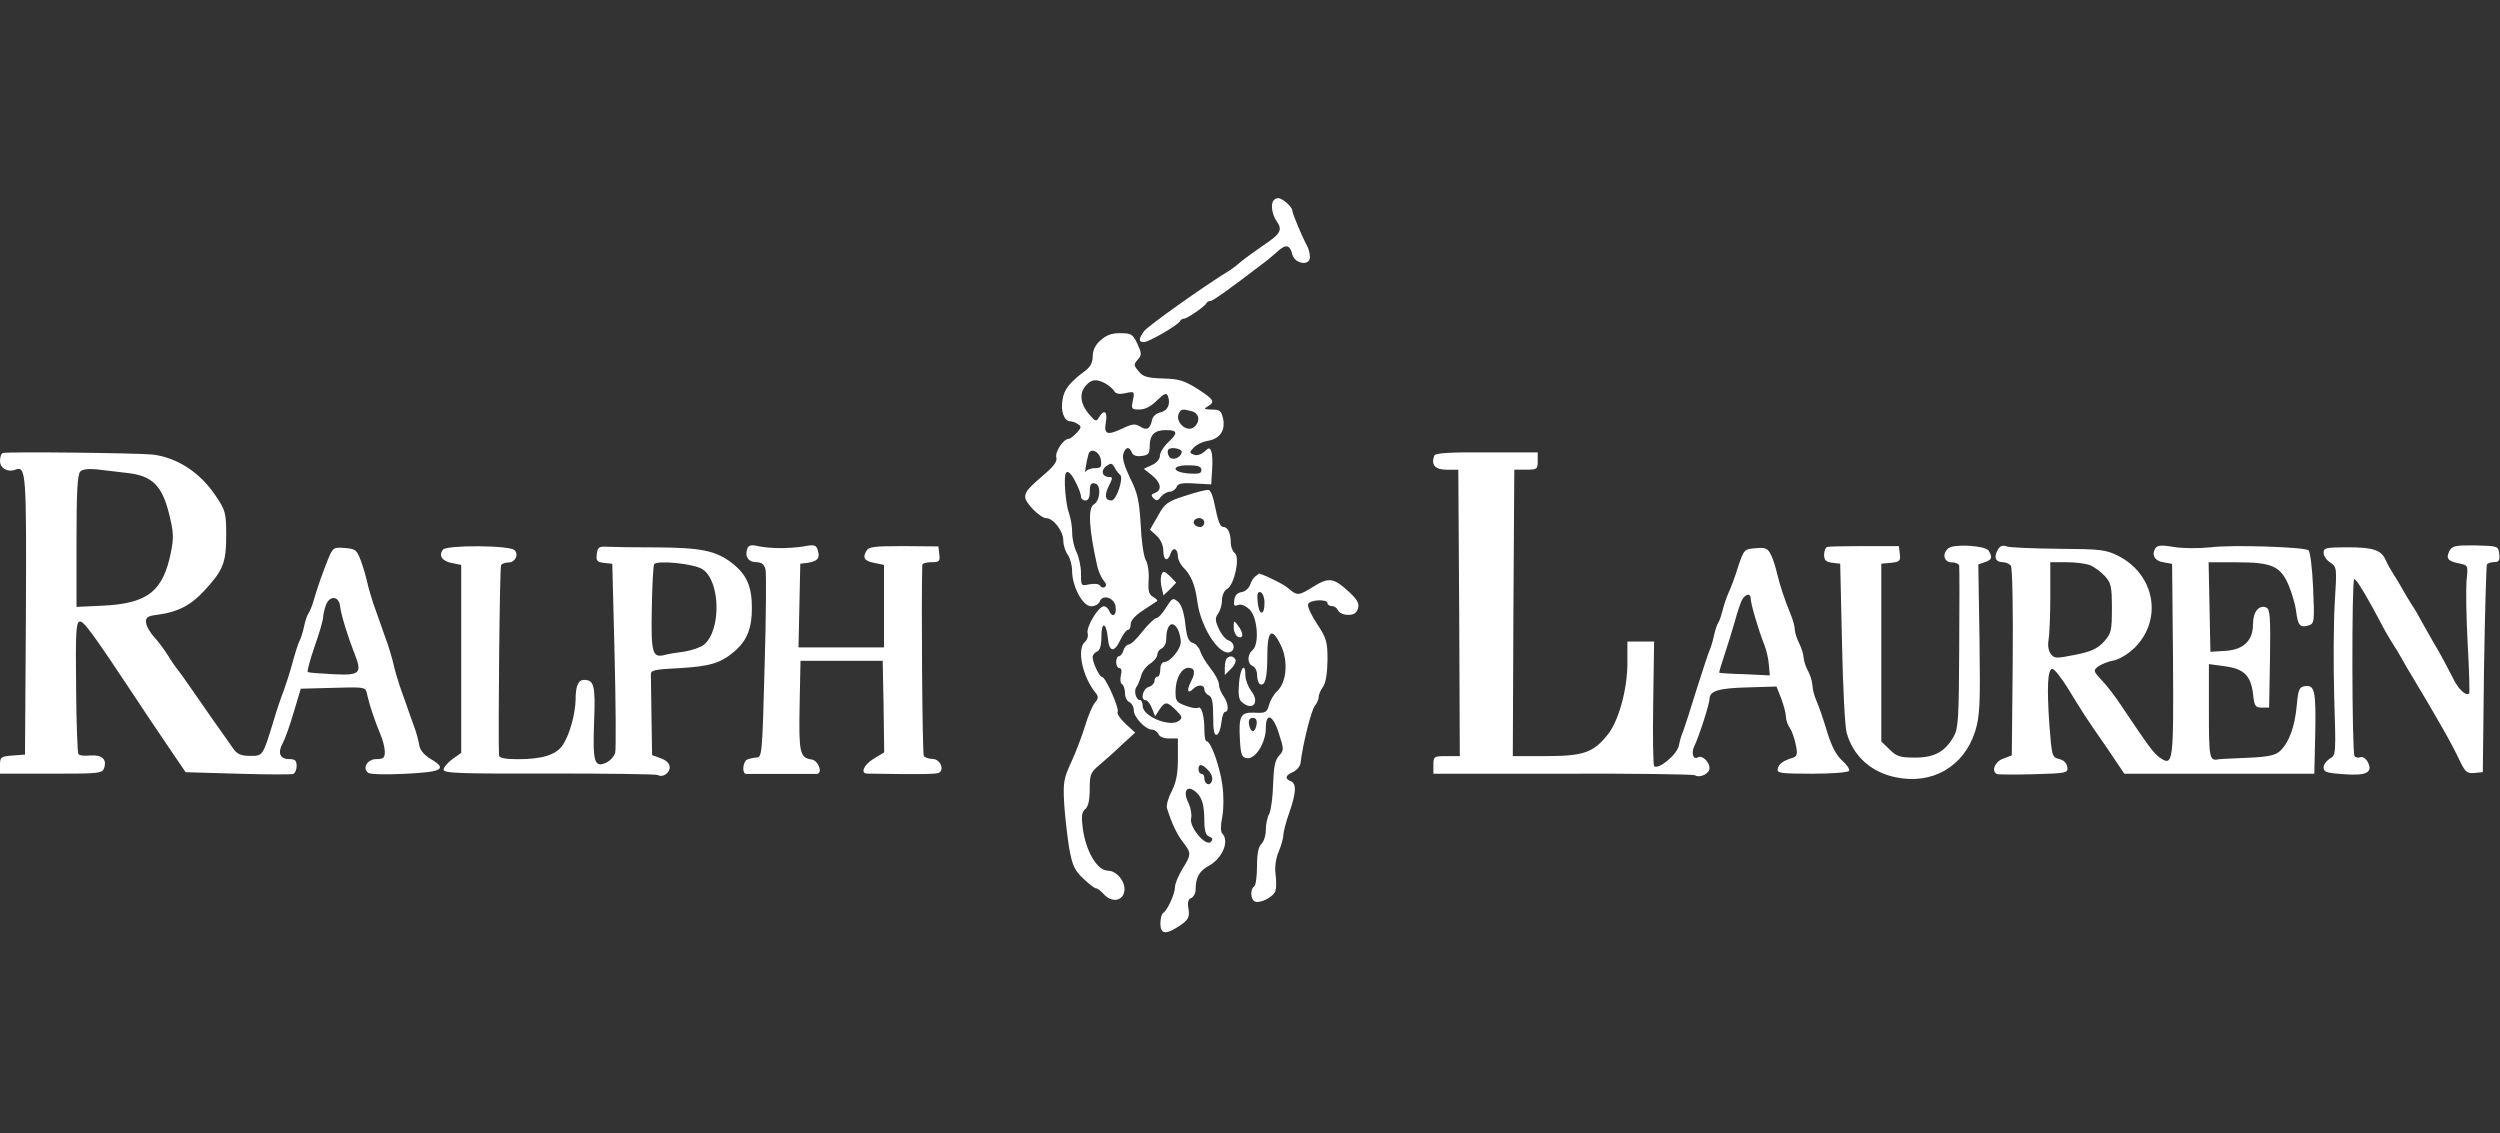 <?xml version="1.0" encoding="UTF-8"?> <svg xmlns="http://www.w3.org/2000/svg" xmlns:xlink="http://www.w3.org/1999/xlink" version="1.1" id="Layer_1" x="0px" y="0px" viewBox="0 0 2500 1133" style="enable-background:new 0 0 2500 1133;" xml:space="preserve"><rect x="0" y="0" width="2500" height="1133" fill="#333333" stroke="none"/> <style type="text/css"> .st0{fill:#FFFFFF;} </style> <path class="st0" d="M1273.9,200.1c-3.5,3.2-2.1,14.1,2.6,20.9c6.5,9.1,4.1,12.9-14.1,25c-8.5,5.9-18.2,12.9-21.7,15.9 c-3.2,2.9-7.9,6.5-10.6,8.2c-25.6,15.6-82.5,56.1-86.1,61.1c-5.6,7.9-5.6,10.9,0,10.9c4.7,0,34.7-17.3,36.1-21.1 c0.6-1.2,2.3-2.3,3.8-2.3c3.2,0,21.1-12.3,22.6-15.6c0.6-1.2,2.3-2.1,3.8-2.1c2.6,0,19.7-12.3,50.8-36.1c5-3.5,12-9.4,16.2-13.2 c8.5-7.9,12.6-7,15,2.6c2.3,9.7,17.6,12,17.6,2.9c0-3.5-1.2-8.5-2.9-11.5c-4.7-8.5-14.7-32.3-14.7-35.2c0-3.5-10-12.3-13.8-12.3 C1277.2,198,1274.8,198.9,1273.9,200.1L1273.9,200.1z"></path> <path class="st0" d="M1100.3,340.5c-5,4.4-7.6,10-7.6,15.9c0,6.2-2.3,10.6-7.9,14.7c-15,11.2-20.9,18.5-22.3,28.8 c-2.1,11.2,1.8,21.4,7.6,21.4c2.1,0,5.6,1.2,7.9,2.9c3.5,2.1,3.5,3.5-1.2,8.5c-3.2,3.5-6.8,6.2-8.2,6.2c-5.3,0-13.8,13.2-12.3,18.5 c1.2,3.5-2.1,8.2-9.4,14.7c-18.8,16.2-21.7,19.4-21.7,25c0,5.9,15.3,21.1,21.1,21.1c7,0,17,12.9,17,22.3c0,4.7,2.1,11.2,4.4,14.1 c2.3,3.2,4.4,10.6,4.4,16.2c0,15.6,10.6,35.5,19.1,35.5c3.5,0,7.6-2.1,8.5-4.7c2.9-7.9,15-3.8,15.9,5.3c1.2,8.8-3.5,11.2-6.5,3.8 c-0.9-2.3-3.2-4.4-5.3-4.4c-5.6,0.3-17.6,20.6-16.2,26.7c0.9,2.9-0.3,6.8-2.6,8.8c-8.5,7-2.6,35.2,10.9,51.4 c2.6,3.2,2.6,5.3-0.9,9.4c-2.3,2.6-6.8,12.9-9.7,22.6c-2.9,9.7-9.1,26.1-13.8,36.4c-7.9,17-8.5,20.9-7.3,42.6 c0.9,12.9,3.2,32.9,5,44.1c3.2,17.3,5.3,22,14.1,30.3c5.6,5.3,11.2,9.7,12.6,9.7c1.5,0,5,2.6,8.2,6.2c7.9,8.5,19.1,6.5,20.3-3.8 c1.2-9.1-7.9-20-16.4-20c-10.9,0-22.3-19.7-25.3-42.9c-1.5-11.7-0.9-15.9,2.6-18.8c2.9-2.3,4.4-8.8,4.4-19.7c0-14.4,0.9-17,9.1-23.8 c5.3-4.4,15.6-13.5,22.9-20.6l13.5-12.3l-9.7-8.8c-5.3-5-8.8-10.3-7.9-11.7c2.1-3.2-12-35.2-15.6-35.2c-2.6,0-9.4-14.4-9.4-19.7 c0-2.3,2.1-4.7,4.4-5.6c2.9-1.2,4.4-5.9,4.4-15.3c0-15.6,5-13.8,6.5,2.1c1.2,13.8,6.5,14.4,12.3,1.8c2.6-5.6,6.2-10.3,7.6-10.3 c1.8,0,2.9-2.6,2.9-5.9c0-3.5,4.7-8.8,12.6-13.8c6.8-4.4,12.9-8.5,13.8-9.1c0.9-0.6-0.9-2.3-3.8-4.1c-4.4-2.3-5.3-5.9-4.7-16.4 c0.6-7.6-0.6-17-2.9-20.6c-2.1-3.8-4.4-19.7-5-35.2c-1.5-24.1-2.9-31.4-10.6-46.7c-5.6-11.7-8.2-20.3-6.8-24.1 c2.3-7.3,5.9-7.9,8.5-1.5c1.2,2.9,4.4,4.1,9.7,3.5c7-0.9,8.2-2.3,8.2-10.6c0.3-10.9,5-15.3,16.4-15.3c11.5,0,12,2.9,2.6,11.7 c-5,4.7-8.8,10.9-8.8,13.8c0,3.5-3.2,7.3-7.9,9.4l-8.2,3.8l8.2,6.5c9.1,7.3,10.3,15,2.9,17.6c-3.8,1.5-4.1,2.6-1.2,5.6 c2.9,2.6,4.4,2.3,7.3-1.8c2.1-2.6,6.2-5,8.8-5c2.6,0,5.6-2.1,6.8-4.7c1.2-3.5,5.3-4.4,18.2-3.5l16.4,0.9l0.9-14.4 c0.6-7.9,0.3-16.2-0.9-18.8c-1.5-3.8-2.3-3.8-7,0.6c-2.9,2.6-7.3,4.1-10.3,2.9c-4.7-1.8-4.7-2.3-0.3-7c2.6-2.9,9.4-6.2,15-7 c11.7-2.3,17-10.6,14.4-22.6c-1.8-7.3-3.2-8.5-11.2-8.5c-7.9-0.3-8.5-0.6-4.1-3.2c7.6-4.4,6.5-6.8-10.3-17.6 c-13.2-8.2-18.5-10-34.7-10.3c-15.6-0.6-20-1.8-24.1-7.3c-5-5.9-5-6.8-0.9-11.5s4.1-6.2-0.3-15.9c-4.7-9.7-6.2-10.6-17.3-10.6 C1111.5,333.1,1106.2,335.2,1100.3,340.5L1100.3,340.5z M1105.3,383.4c3.5,2.1,7.6,5.3,8.8,7.6c1.8,2.9,5.3,3.5,11.5,2.1 c8.8-1.8,9.1-1.8,7.3,7.3c-1.8,8.5-1.5,9.1,6.5,9.1c5.9,0,11.7-3.2,17.6-9.1c7.3-7,9.4-7.9,10.9-4.4c2.9,7.9,0,14.7-7.6,16.4 c-4.1,0.9-7.6,4.1-8.2,7.3c-1.8,9.1-5.3,11.2-11.7,7c-5.3-3.2-7.9-2.9-16.7,1.2c-16.4,7.9-20,6.8-17.9-5.3 c2.1-11.2-1.8-13.8-6.8-5.3c-2.6,4.7-3.8,4.4-10.3-3.5c-8.5-10.3-9.7-20.9-2.6-28.5C1091.5,379.2,1096.5,378.7,1105.3,383.4 L1105.3,383.4z M1192,411.3c7.3,2.1,8.5,10.3,2.3,15.6c-7.6,6.5-20.3-5.6-15-14.4C1181.4,408.9,1182.9,408.9,1192,411.3L1192,411.3z M1181.7,452.1c-0.9,5.9-9.7,9.1-12.6,4.4c-1.5-2.3-1.8-5.3-0.9-6.8C1170.3,446.5,1182.3,448.6,1181.7,452.1L1181.7,452.1z M1100.9,460.3c0.9,6.8,0,7.9-6.5,7.9c-3.8,0-7.9,1.8-8.8,3.5c-1.5,3.8,0.9-10.9,2.9-17.6C1090.6,447.1,1100,451.8,1100.9,460.3z M1120,474.7c4.1,2.6-3.5,25.8-8.5,25.8c-6.5,0-7.3-5.3-2.6-14.7c3.8-7.6,4.1-8.8,0.3-8.8c-7,0-8.8-6.5-2.9-10.9 c4.7-3.2,5.6-3.2,8.2,1.2C1115.9,470.3,1118.6,473.5,1120,474.7z M1201.4,470c0,3.5-2.6,4.1-12.3,3.5c-17.3-1.2-18.5-8.2-1.2-8.2 C1198.2,465.3,1201.4,466.5,1201.4,470z M1076.3,483.5c2.6,5,4.7,10.9,4.7,13.2c0,2.1,2.1,3.8,4.4,3.8c2.9,0,4.4-2.9,4.4-9.1 c0-7,1.2-8.8,5.3-7.9c6.2,1.2,5.3,17-1.2,20.9c-6.2,3.5-5,24.7,3.5,62.3c1.2,4.7,3.8,10.9,6.2,13.8c2.6,2.9,3.2,5.3,1.2,6.5 c-1.5,1.2-3.8,0.3-4.7-1.2c-1.2-2.1-5.6-2.3-10.6-1.5c-8.5,1.8-8.5,1.8-8.5-10.9c0-7-2.1-16.4-4.4-21.1c-2.3-4.4-4.4-13.2-4.4-19.4 c0-6.5-1.5-15-3.2-19.7c-3.2-8.2-5.6-35.5-3.2-39.9C1067.4,469.7,1071.6,473.5,1076.3,483.5z M2.9,453c-1.8,0.6-2.9,4.1-2.9,7.9 c0,7.3,7.6,11.7,15.3,8.8c10.9-4.1,11.2,2.9,10.6,145.7L25,754.6l-12.3,0.9C0.9,756.4,0,757,0,765.2v8.5h51.1 c49.6,0,51.4-0.3,53.2-6.2c2.6-8.5-2.6-12.9-14.4-12c-5.6,0.6-10.6,0-11.5-1.5c-0.9-1.5-2.1-31.4-2.3-67c-0.6-55.5,0-64.6,3.5-65.5 c4.1-0.6,12,10,58.5,80.2c2.3,3.8,14.1,21.1,25.8,38.5l21.7,32l51.7,1.5c28.8,0.9,53.8,0.9,55.8,0.3c1.8-0.6,3.5-4.1,3.5-7.9 c0-5.6-1.5-7-7.3-7c-9.7,0-12-6.5-6.2-16.7c2.3-4.4,7.3-18.5,10.9-31.1l6.8-22.6l22.9-0.6c45.2-1.2,41.4-1.8,43.8,7.9 c2.3,10,7.3,25,13.2,39.1c2.3,5.3,4.1,12.9,4.1,16.7c0,6.2-1.5,7.3-8.5,7.3c-9.1,0-14.4,9.4-7.9,13.8c1.8,1.5,18.2,1.8,36.7,0.9 c37.3-1.8,42.6-4.7,25.8-14.7c-6.5-3.8-10.9-8.8-11.7-14.1c-0.6-4.4-2.9-12.6-5-18.2c-2.1-5.6-5.3-15-7.3-20.6s-5.3-15-7.3-20.6 c-1.8-5.6-4.7-15-5.9-20.6c-1.2-5.6-4.1-15-5.9-20.6c-2.1-5.6-5.3-15-7.3-20.6s-5.3-15-7.3-20.6c-1.8-5.6-4.7-15-5.9-20.6 s-4.1-15.6-6.5-22c-4.1-10.9-5.3-11.7-16.2-12.6c-10.9-0.9-11.7-0.3-16.2,10.3c-5.6,14.1-10.9,28.8-14.7,42 c-1.5,5.6-4.1,11.5-5.3,13.2c-1.2,1.5-3.2,7.6-4.4,13.2s-3.2,12-4.7,14.7c-1.2,2.3-4.4,12.3-7,22s-6.8,22.3-8.8,27.9 c-2.3,5.6-7,19.4-10.3,30.8c-10.6,34.4-10.3,33.8-23.2,33.8c-8.8,0-12.9-1.8-16.4-6.8c-8.8-12.3-32.3-45.8-42.6-60.8 c-5.6-8.2-11.7-16.7-13.2-18.5c-1.8-2.1-6.2-8.2-9.7-14.1c-3.5-5.6-9.7-14.1-13.8-18.5s-7.9-10.9-8.2-14.4 c-0.6-5.6,1.2-6.8,12.6-8.2c19.1-2.6,32.3-9.4,45.5-23.8c18.8-20.3,22-27.9,22-55.2c0-22.6-0.6-25-10.6-39.9 c-15.3-22.9-37.9-37.9-62.6-41.1C138.4,453,7.6,451.5,2.9,453L2.9,453z M126.6,472.9c25.3,2.6,35.2,12.3,42.3,40.2 c4.7,18.8,5,24.4,2.1,38.8c-7.9,39.7-23.5,51.7-68.7,53.8l-25.8,1.2v-65.8c0-48.8,0.9-66.7,3.8-69.6c2.3-2.3,8.2-2.9,16.7-2.1 C104.3,470.3,117.5,471.8,126.6,472.9z M340.1,606.3c0.9,8.5,8.2,31.7,14.4,47.3c7.9,19.7,5.6,22-21.1,20.6 c-12.9-0.6-24.4-1.5-25.6-2.1c-0.9-0.6,2.1-12,6.8-25.6c4.7-13.2,8.5-26.4,8.5-29.1s1.5-8.5,2.9-12.6 C329.9,595.1,339,596,340.1,606.3L340.1,606.3z M1434.3,455.6c-3.5,9.1,0.6,14.1,12.3,14.1h11.7l0.9,143.1l0.6,143.3h-13.2 c-12.6,0-13.2,0.3-13.2,8.8v8.8h129.2c71.1-0.3,130.4,0.6,132.2,1.5c5,3.2,14.7-1.5,14.7-7c0-6.5-7.3-13.2-11.5-10.9 c-4.7,2.9-7-4.1-3.8-10.9c4.7-9.4,15.3-42.6,15.3-47.3c0-8.2,8.8-10.9,37.6-11.7l29.4-0.9l4.7,12c2.6,6.8,4.7,15,4.7,18.2 s1.8,8.2,4.1,11.5c2.1,3.2,4.7,10.9,5.9,17c1.8,9.1,1.2,11.2-3.2,12.6c-9.7,2.9-14.1,6.2-15,11.2c-0.9,4.1,3.2,4.7,34.4,4.7 c19.4,0,35.8-1.2,37-2.9c0.9-1.5-2.3-6.2-7-10.3c-5.9-5.3-10.6-14.4-15-28.8c-3.5-11.7-8.2-25.6-10.6-30.8s-4.1-12.6-4.1-16.2 c-0.3-3.5-2.1-9.7-4.4-13.8s-4.1-10-4.4-13.2c0-3.2-2.1-9.7-4.4-14.4c-2.3-4.4-4.4-10.9-4.4-13.8s-1.8-9.7-4.1-15 c-6.2-15.3-10.9-29.4-13.5-40.5c-1.2-5.6-3.8-14.1-5.9-18.5c-3.5-7.3-5.3-8.2-15.6-7.3c-11.5,0.9-11.7,1.2-17.6,18.5 c-2.9,9.7-7.3,21.4-9.7,26.4c-2.1,4.7-4.7,12.6-5.9,17.6c-1.2,4.7-2.9,10-4.1,11.7c-1.2,1.5-3.2,7.6-4.4,13.2 c-1.2,5.6-3.2,12-4.4,14.7c-1.2,2.3-7,20.3-13.2,39.7c-5.9,19.4-12,37.9-13.2,41.1c-1.5,3.2-3.5,9.7-4.4,14.7 c-1.8,8.8-20.6,24.4-24.7,20.3c-0.9-0.9-1.5-29.4-0.9-63.2l0.9-61.4h-26.7V663c0,26.4-8.8,58.5-20,72 c-14.1,17.6-24.1,21.1-61.4,21.1h-33.2l0.6-143.3l0.9-143.1h11.7c11.2,0,11.7-0.6,11.7-8.5v-8.8h-51.1 C1449.9,452.1,1435.2,453,1434.3,455.6L1434.3,455.6z M1750.7,598.7c0,5,7.9,31.7,13.5,45.8c2.3,5.6,4.4,15,4.7,20.6l0.9,10.3 l-25-1.2c-13.8-0.3-25.3-1.2-25.6-1.5s2.1-8.2,5.3-17.9s7.9-24.7,10.3-33.2c2.3-8.8,5.6-18.2,7-21.4 C1745.4,593.7,1750.7,592.8,1750.7,598.7L1750.7,598.7z"></path> <path class="st0" d="M1185.8,495.6c-18.5,5.9-20.9,7.6-27.9,20.3l-7.9,13.8l6.8,6.2c3.8,3.5,6.5,9.7,6.5,14.7c0,10,4.4,11.7,7.3,2.9 c2.3-7,7.3-5,7.3,2.9c0,2.9,2.3,7.6,5,10.6c8.2,7.9,12.3,18.2,14.4,34.4c3.5,27,23.5,56.7,33.8,50.2c4.4-2.6,2.9-9.4-2.6-11.2 c-2.9-0.9-7.3-6.2-9.7-11.7c-3.8-8.2-3.8-10.9-0.6-15.3c2.1-2.9,3.8-8.8,3.8-13.2c0-4.7,2.1-9.4,5-11.2c7.3-3.8,13.2-31.4,7.9-35.8 c-2.3-1.8-4.1-6.5-4.1-10c0-9.7-2.9-16.2-7.3-16.2c-3.5,0-5.3-4.7-9.7-26.1c-1.2-5.6-3.5-10.6-5-10.9 C1207,489.4,1196.7,492,1185.8,495.6L1185.8,495.6z M1204.3,522.6c0,2.3-1.8,4.4-4.1,4.4c-5,0-8.2-4.1-5.6-7 C1198.2,516.4,1204.3,518.2,1204.3,522.6z M443,549.6c-4.7,5.9-0.9,11.7,9.1,13.5l9.1,1.8v188l-8.8,6.2c-4.7,3.5-8.8,8.2-8.8,10.6 c0,3.5,15.6,4.1,105.7,3.8c58.2,0,106.9,0.6,108.4,1.5c4.7,2.9,12-1.8,12-7.6c0-3.8-3.2-7-8.8-9.1l-8.8-3.2l-0.6-37.6 c-0.3-20.6-0.6-39.9-0.6-42.9c-0.3-4.4,3.5-5.3,29.1-6.5c30.5-1.8,40.8-5,55.2-17.3c12-10.9,16.7-22.6,16.7-42.9 c0-21.7-5.3-33.5-20-44.9c-15.9-12.3-30.8-15.3-74.6-15.6c-21.4,0-43.8-0.3-49.3-0.6c-9.1-0.6-10.3,0.3-11.2,7.3 c-0.9,6.8,0.3,7.9,7.3,8.8l8.2,0.9l2.3,91.1c1.2,49.9,1.5,94,0.6,97.8c-0.9,3.5-5,8.2-9.1,10c-11.7,5.3-13.5-0.6-12-40.8 c1.5-36.4,0-42-10-42c-5.9,0-8.5,5.9-8.5,20c-0.3,14.4-6.2,35.5-12.9,45.2c-6.5,9.7-20.3,14.1-44.9,14.1c-12.6,0-18.5-1.2-18.8-3.8 c-0.9-16.4,0.6-188.3,2.1-190.3c0.9-1.5,4.1-2.6,7.3-2.6c6.8,0,10.6-7.9,6.2-12.3C509.9,545.2,446.8,544.9,443,549.6L443,549.6z M702.6,569.3c17.9,11.7,18.8,61.4,1.2,75.5c-3.2,2.6-12,5.6-19.4,6.8c-7.3,0.9-15.9,2.3-19.1,3.2c-12.9,3.5-14.4-1.2-13.5-46.1 c0.3-22.9,1.5-43.2,2.3-44.4C656.8,559.9,694.4,563.7,702.6,569.3L702.6,569.3z"></path> <path class="st0" d="M747.3,548.7c-2.9,7.6,1.2,13.5,8.8,13.5c5.6,0,7.9,2.1,9.4,7c0.9,3.8,0.6,47.6-0.9,97.5 c-2.3,87.8-2.6,90.8-8.2,90.8c-3.2,0.3-7.6,1.2-9.7,2.3c-4.1,2.9-4.7,13.8-0.6,14.1h70.8c6.2-0.6,1.5-13.5-5.3-14.4 c-11.7-1.8-12.9-6.5-12-53.8l0.9-44.9h82.2l0.9,45.8l0.6,45.8l-10.3,6.2c-10,5.9-14.1,15-6.5,15c52.9,0.9,69,0.6,71.7-0.9 c5.6-3.5,0.9-13.8-6.8-13.8c-3.5,0-7.6-1.5-8.5-2.9c-1.5-2.3-2.6-161.3-1.5-190.9c0-1.8,4.1-2.9,9.1-2.9c7.9,0,8.8-0.9,7.9-7.9 l-0.9-7.9l-34.7-0.3c-30.5,0-35.2,0.6-37.6,5.3c-3.8,6.8-1.5,9.7,9.1,11.7l8.8,1.8v82.5h-85.5l0.9-42l0.9-41.7l7.3-0.9 c10-1.5,12.6-4.7,10.3-12.3c-1.8-5.6-3.2-6.2-14.1-4.1c-15,2.3-33.8,2.3-45.8-0.3C751.4,544.6,748.4,545.2,747.3,548.7L747.3,548.7z M1827,547c-1.5,0.6-2.9,4.1-2.9,7.9c0,5.3,1.8,7,8.2,7.9l7.9,0.9l1.8,79.3c0.9,43.5,2.9,84,4.7,89.9c6.5,23.2,24.4,39.4,49.1,44.4 c36.4,7.6,68.1-10.6,79.3-45.8c4.7-15.3,5.3-25.8,4.4-92.2l-1.2-74.9l6.8-2.3c7-2.6,7.6-4.7,3.5-11.5c-3.2-5-34.7-7-40.2-2.3 c-6.8,5.6-4.4,14.1,3.5,14.1c4.1,0,7.3,1.8,7.3,3.5c0.3,2.1,0.3,39.4,0,82.5c-0.3,69-0.9,79.9-5.3,87.8 c-8.8,15.6-19.4,21.4-39.1,21.4c-15,0-18.2-1.2-25.3-8.2l-8.2-7.9V563.7l9.7-0.9c8.5-0.9,9.7-1.8,8.8-8.8l-0.9-7.9h-34.4 C1845.6,546.1,1828.8,546.4,1827,547L1827,547z M1997.4,550.5c-3.8,7-1.8,11.7,5.6,11.7c2.9,0,6.5,1.8,7.9,3.5 c1.5,2.1,2.3,45.5,1.8,96.9l-0.9,92.8l-8.5,3.2c-8.5,2.9-12.6,13.2-5.9,15.6c1.5,0.3,18.2,0.6,36.7,0c32.9-0.9,34.1-1.2,33.2-7.3 c-0.6-3.8-3.5-6.8-8.2-7.9c-7-1.8-7.3-2.6-9.7-33.8c-2.6-38.2-1.8-54.9,2.6-56.4c1.8-0.6,9.1,8.5,16.2,20c15.3,25,16.4,27,39.1,59.6 l17,25.3h190l0.9-38.5c0.9-43.5-0.3-50.5-10-49.1c-5.9,0.9-7,2.9-8.5,20c-2.1,21.4-7.9,37-17,45.2c-4.7,4.1-11.7,5.6-32.3,6.5 c-14.4,0.6-27.3,1.2-28.8,1.5c-9.1,1.8-9.7-0.6-9.7-47.6v-47.6l15.6,2.1c19.4,2.6,26.1,9.1,28.5,27.3c1.2,12.6,2.3,14.1,8.8,14.1 h7.3l0.9-49.3c0.6-42,0-49.3-3.8-50.8c-7.3-2.9-13.2,4.4-13.2,16.7c0,16.4-9.4,25.6-27.9,26.7l-14.7,0.9l-0.9-44.9l-0.9-44.6h28.2 c35,0,43.5,3.8,51.7,22.6c3.2,7.6,6.8,19.4,7.6,26.4c1.8,14.4,4.1,16.7,12.6,14.1c5.6-1.8,5.9-3.8,4.4-37.6 c-0.9-20-2.9-36.4-4.7-37.6c-5.3-3.2-76.4-5.6-97.8-2.9c-11.2,1.2-27.6,1.2-36.4-0.3c-12.3-2.1-16.7-1.8-18.8,1.2 c-4.1,6.8-0.9,12.6,7.9,14.1l8.8,1.5l0.9,95.8c0.6,103.4,0.3,107.5-13.5,97.8c-5.9-4.1-10.6-10.6-38.8-52.6 c-5.3-8.2-13.8-19.1-18.8-24.4c-8.8-9.4-8.8-10-3.5-14.1c3.2-2.1,10-5,15.6-5.9c5.6-1.2,14.4-6.5,20.9-12.9 c27.9-28.2,20-72.6-16.2-91.4c-12.9-6.5-17.6-7-59.6-7.3c-25.3-0.3-48.8-1.2-52-2.3C2002.4,544.9,1999.8,545.8,1997.4,550.5 L1997.4,550.5z M2089.9,565.2c4.1,1.5,10.9,6.5,14.7,10.6c6.5,7,7.3,10.6,7.3,32.3c0,22.6-0.6,25.3-7.9,33.5 c-6.5,7-12.6,10-28.8,13.2c-19.1,3.8-20.9,3.8-24.4-0.9c-2.3-2.9-3.2-8.5-2.3-13.5c0.9-4.7,1.8-24.1,1.8-43.2v-35h15.9 C2075,562.2,2085.5,563.4,2089.9,565.2z M2449.5,550.8c-3.8,7.6-1.8,10.3,9.4,12.6c9.1,1.8,9.4,1.8,7.6,17.3 c-0.6,8.2-0.3,37,1.2,63.4c1.5,26.7,2.1,48.8,1.5,49.3c-3.2,3.2-11.2-4.4-16.7-16.2c-3.8-7.6-12-23.2-18.8-34.4 c-6.5-11.5-12.9-22.6-14.1-25s-4.7-8.5-7.9-13.2c-3.2-5-7-11.5-8.8-14.7c-1.8-3.2-5.6-10-8.8-14.7c-3.2-5-7-11.7-8.5-15.3 c-4.4-10-12.6-12.6-38.2-12.6c-21.4,0-23.8,0.6-23.8,5.6c0,2.9,2.9,7.3,6.8,9.7c6.5,4.4,6.5,5.3,4.4,39.4c-1.2,19.1-1.5,61.7-0.6,94 c1.8,58.5,1.8,59.3-4.4,62.6c-3.2,2.1-6.2,5.9-6.2,8.8c0,4.7,2.9,5.6,20,6.8c22.9,1.8,29.7-1.8,24.1-12.3c-1.8-3.5-5.3-5.6-7.3-4.7 c-2.3,0.9-5,0.3-5.9-1.2c-2.6-4.1-2.9-176.2-0.3-176.8c2.1-0.9,12.9,17.6,31.1,52c1.8,3.2,5.6,9.7,8.8,14.7c3.2,4.7,7,11.5,8.8,14.7 c1.8,3.2,4.7,8.5,6.8,11.7c27,44.9,42.3,71.7,49.6,87.5c5.9,12.3,7.6,13.8,15,13.2l8.5-0.9l1.2-102.8c0.9-56.4,2.3-103.7,2.9-104.9 c0.9-1.2,4.1-2.3,7.3-2.3c4.7,0,5.9-1.8,5-8.2c-0.9-7.9-1.2-7.9-23.8-8.5C2455.6,545.2,2452.4,545.8,2449.5,550.8L2449.5,550.8z M1161.4,574.9c-0.9,2.6-0.9,8.5,0.3,12.9l1.8,7.6l6.5-6.2l6.2-6.5l-6.2-6.5C1164.1,570.8,1163.2,570.5,1161.4,574.9L1161.4,574.9z M1255.4,576.3c-1.8,1.2-4.1,5-5.3,8.5c-1.2,3.5-5,6.8-8.5,7.3c-4.1,0.6-6.8,3.2-7.3,7.9c-0.9,5.6,0,6.5,3.8,5 c3.2-1.2,7.3,0.6,11.7,4.7c7.9,8.2,9.7,35,2.6,40.5c-5.3,4.7-5.3,13.5,0.3,15.9c2.3,0.9,4.4,4.7,4.4,8.8s1.2,7.9,2.6,9.1 c5.3,2.9,7.6-5.9,7.6-27.6c0-26.1,4.4-30,13.5-11.2c7.6,15.6,5.9,37-3.5,45.8c-3.2,2.9-7,9.1-8.2,13.8c-2.1,7.6-3.5,8.5-14.4,7.9 c-14.4-0.6-16.2,2.9-14.7,28.8c0.9,13.5,1.8,15.9,7,16.7c8.5,1.2,18.8-15.6,18.8-30c0-16.4,7.3-13.5,13.2,5.6c5,15.6,5,16.4,0,22 c-4.1,4.4-5.3,11.5-5.9,28.5c-0.3,12.6-2.1,25.8-3.8,29.4c-2.1,3.5-3.5,10.9-3.5,16.4s-2.1,11.7-4.4,13.8c-2.9,2.6-4.4,9.4-4.4,22.3 c0,10-1.2,19.4-2.9,20.3c-3.8,2.3-3.8,12.3,0.3,14.7c4.7,3.2,19.7-4.4,21.1-10.6c0.9-2.9,0.9-10.6,0-16.7 c-0.9-6.8,0.3-15.6,3.2-22.3c2.6-6.2,4.7-13.8,4.7-16.7c0-3.2,2.6-13.2,5.9-22.3c7-20,7.3-29.1,1.5-31.4c-6.2-2.3-5.6-5.9,2.1-9.1 c3.8-1.8,7-5.6,7.6-8.8c2.3-19.7,10.9-53.5,14.4-57.6c2.1-2.3,3.8-6.5,3.8-8.8c0-2.6,2.1-7,4.4-10.3c2.6-3.5,4.1-12.6,4.4-26.1 c0-18.8-0.9-22-10.3-36.4c-5.9-8.8-10-17.6-9.1-20c1.8-4.4,19.4-5.3,19.4-0.9c0,1.5,2.1,2.9,4.4,2.9c2.6,0,5.3,2.1,6.2,4.4 c1.2,2.3,5.3,4.4,10,4.4c5.9,0,8.5-1.8,10-6.8c1.2-5-0.9-8.8-10.6-17.6c-14.4-12.9-19.1-13.2-34.7-3.5c-14.1,8.8-15.6,9.1-25,0.9 c-5-4.4-29.4-15.9-29.4-14.1C1258.7,574,1257.2,575.2,1255.4,576.3L1255.4,576.3z M1264.5,602.8c0,13.5-5.6,12.9-6.8-0.6 c-0.9-8.2,0-10.9,2.9-10C1262.8,593.1,1264.5,597.8,1264.5,602.8L1264.5,602.8z M1256.6,724.4c-0.6,3.8-2.1,6.8-3.8,6.8 c-1.5,0-3.2-2.9-3.8-6.8c-0.6-4.4,0.6-6.5,3.8-6.5S1257.2,720,1256.6,724.4z M1166.1,607.5c-3.5,5.9-7.9,10.6-9.7,10.6 c-2.1,0.3-8.2,6.2-13.8,13.2c-5.6,7.3-11.7,13.2-13.8,13.2c-1.8,0-4.4,2.6-5.3,5.9c-0.9,3.2-3.2,5.9-4.7,5.9c-1.5,0-2.6,2.6-2.6,5.9 s1.5,5.9,3.2,5.9c2.1,0,2.6,2.9,1.5,7c-0.9,4.1-0.6,8.2,1.2,9.1c1.5,0.9,2.9,5,2.9,9.1c0,4.1,2.1,7.9,4.4,8.8 c2.3,1.2,4.4,4.7,4.4,8.2c0,7,11.7,19.4,18.5,19.4c2.3,0,5,2.1,6.2,4.4c0.9,2.6,5.3,4.4,10.6,4.4h8.8V759c0,15-1.8,23.5-6.2,32.3 c-3.5,6.5-5.6,14.1-4.7,17c5,15.9,10.3,26.7,16.2,34.1c8.2,10.6,8.2,12.3-0.9,26.7c-3.8,6.5-7.3,14.4-7.3,17.9 c0,6.8-7.6,23.5-12,26.1c-1.5,1.2-2.6,5.6-2.6,10.6c0,10,5,11.2,17,3.5c11.2-7,12.6-10,10.9-19.4c-0.9-5.6,0-8.8,2.9-9.7 c2.3-1.2,4.4-4.7,4.4-8.2c0-12.3,3.5-18.8,13.2-24.1c13.5-7.3,20.9-24.7,13.5-32.3c-1.8-1.5-1.8-8.2,0-16.7c1.5-8.5,1.5-21.7,0-32.3 c-2.6-18.5-11.5-43.2-15.6-43.2c-1.5,0-2.3-5-2.3-11.2c0-14.1-2.9-24.4-6.2-22.3c-1.5,0.9-7.3,0-12.6-2.1c-9.4-3.5-10.3-4.7-10-15.6 c0.3-12.3,6.2-22.3,12.9-22.3c6.2,0,7.3,4.7,2.6,13.5c-4.7,9.1-3.5,13.2,2.1,7.6c4.7-4.7,11.2-4.4,11.2,0.6c0,2.3,2.1,4.7,4.4,5.9 c3.2,1.2,4.4,6.5,4.4,21.1c0,14.1,0.9,19.1,3.8,18.2c1.8-0.9,3.8-6.2,4.4-12s2.1-10.9,3.8-10.9c4.1,0,2.9-9.4-1.8-15.9 c-2.3-3.2-4.4-8.2-4.4-11.2c0-3.2-3.8-10.6-8.5-16.4s-9.4-13.8-10.3-17.3c-1.2-3.5-4.4-7.3-7.6-8.2c-4.1-1.2-5.9-5.9-7.3-19.1 c-1.2-10.9-3.8-19.1-7.3-22C1172.9,597.5,1172.3,597.8,1166.1,607.5L1166.1,607.5z M1177.9,629.5c1.5,3.2,2.9,8.8,2.9,12.3 c0,7.3-10.6,20.3-16.7,20.3c-2.1,0-3.8,3.2-3.8,7.3s-1.2,7.3-2.9,7.3c-1.5,0-2.9,1.8-2.9,4.1c0,2.3-2.6,5.3-5.9,6.2 c-5.9,1.8-8.5,13.2-2.9,13.2c1.8,0,4.4,3.5,6.2,7.9l3.2,8.2l4.4-6.8c5.6-8.2,7.6-8.2,16.7,0.9c5.9,5.9,6.5,7.6,2.9,10.3 c-8.5,7-36.4-4.1-36.4-14.7c0-3.2-1.2-5.9-2.6-5.9c-4.1,0-6.5-9.1-3.8-12.9c1.5-1.8,3.5-6.8,4.7-10.9c0.9-4.4,5-10,9.1-12.6 c4.1-2.6,7.3-6.8,7.3-9.4c0-2.3,2.1-5,4.4-5.9c2.3-1.2,4.4-5,4.4-8.5C1166.1,624.8,1172.3,619.2,1177.9,629.5L1177.9,629.5z M1208.7,770.8c2.9,3.2,4.4,7.6,3.2,10.3c-2.1,5.6-7.6,3.2-7.6-3.2c0-2.3-1.2-4.1-2.9-4.1c-1.5,0-2.9-2.1-2.9-4.4 C1198.4,763.2,1202.3,763.7,1208.7,770.8z M1198.7,794.9c3.8,5,5.3,11.5,5.6,23.2c0,12.9,1.2,17,5,18.5c3.5,1.5,3.8,2.9,1.5,5.3 c-5,5-21.7-14.7-19.7-23.5c0.9-3.5-0.3-10.3-2.3-14.7C1181.4,789.3,1188.5,783.1,1198.7,794.9L1198.7,794.9z"></path> <path class="st0" d="M1233.7,627.5c0,4.1,2.1,8.2,4.4,9.4c5.6,2.1,5.6-3.8,0-11.2C1234,620.1,1233.7,620.1,1233.7,627.5z M1226.9,658.3c-1.2,0.9-2.1,5.3-2.1,9.4v7.3l6.2-6.2c3.5-3.2,5.3-7.6,4.4-9.4C1233.1,655.9,1229.9,655.4,1226.9,658.3z M1239,683.3 c-0.9,11.5-0.3,16.4,3.2,19.1c10.9,9.1,17.9-0.3,8.8-11.7c-2.9-4.1-5.6-10.9-5.6-15C1245.4,661.5,1240.2,667.7,1239,683.3z"></path> </svg> 